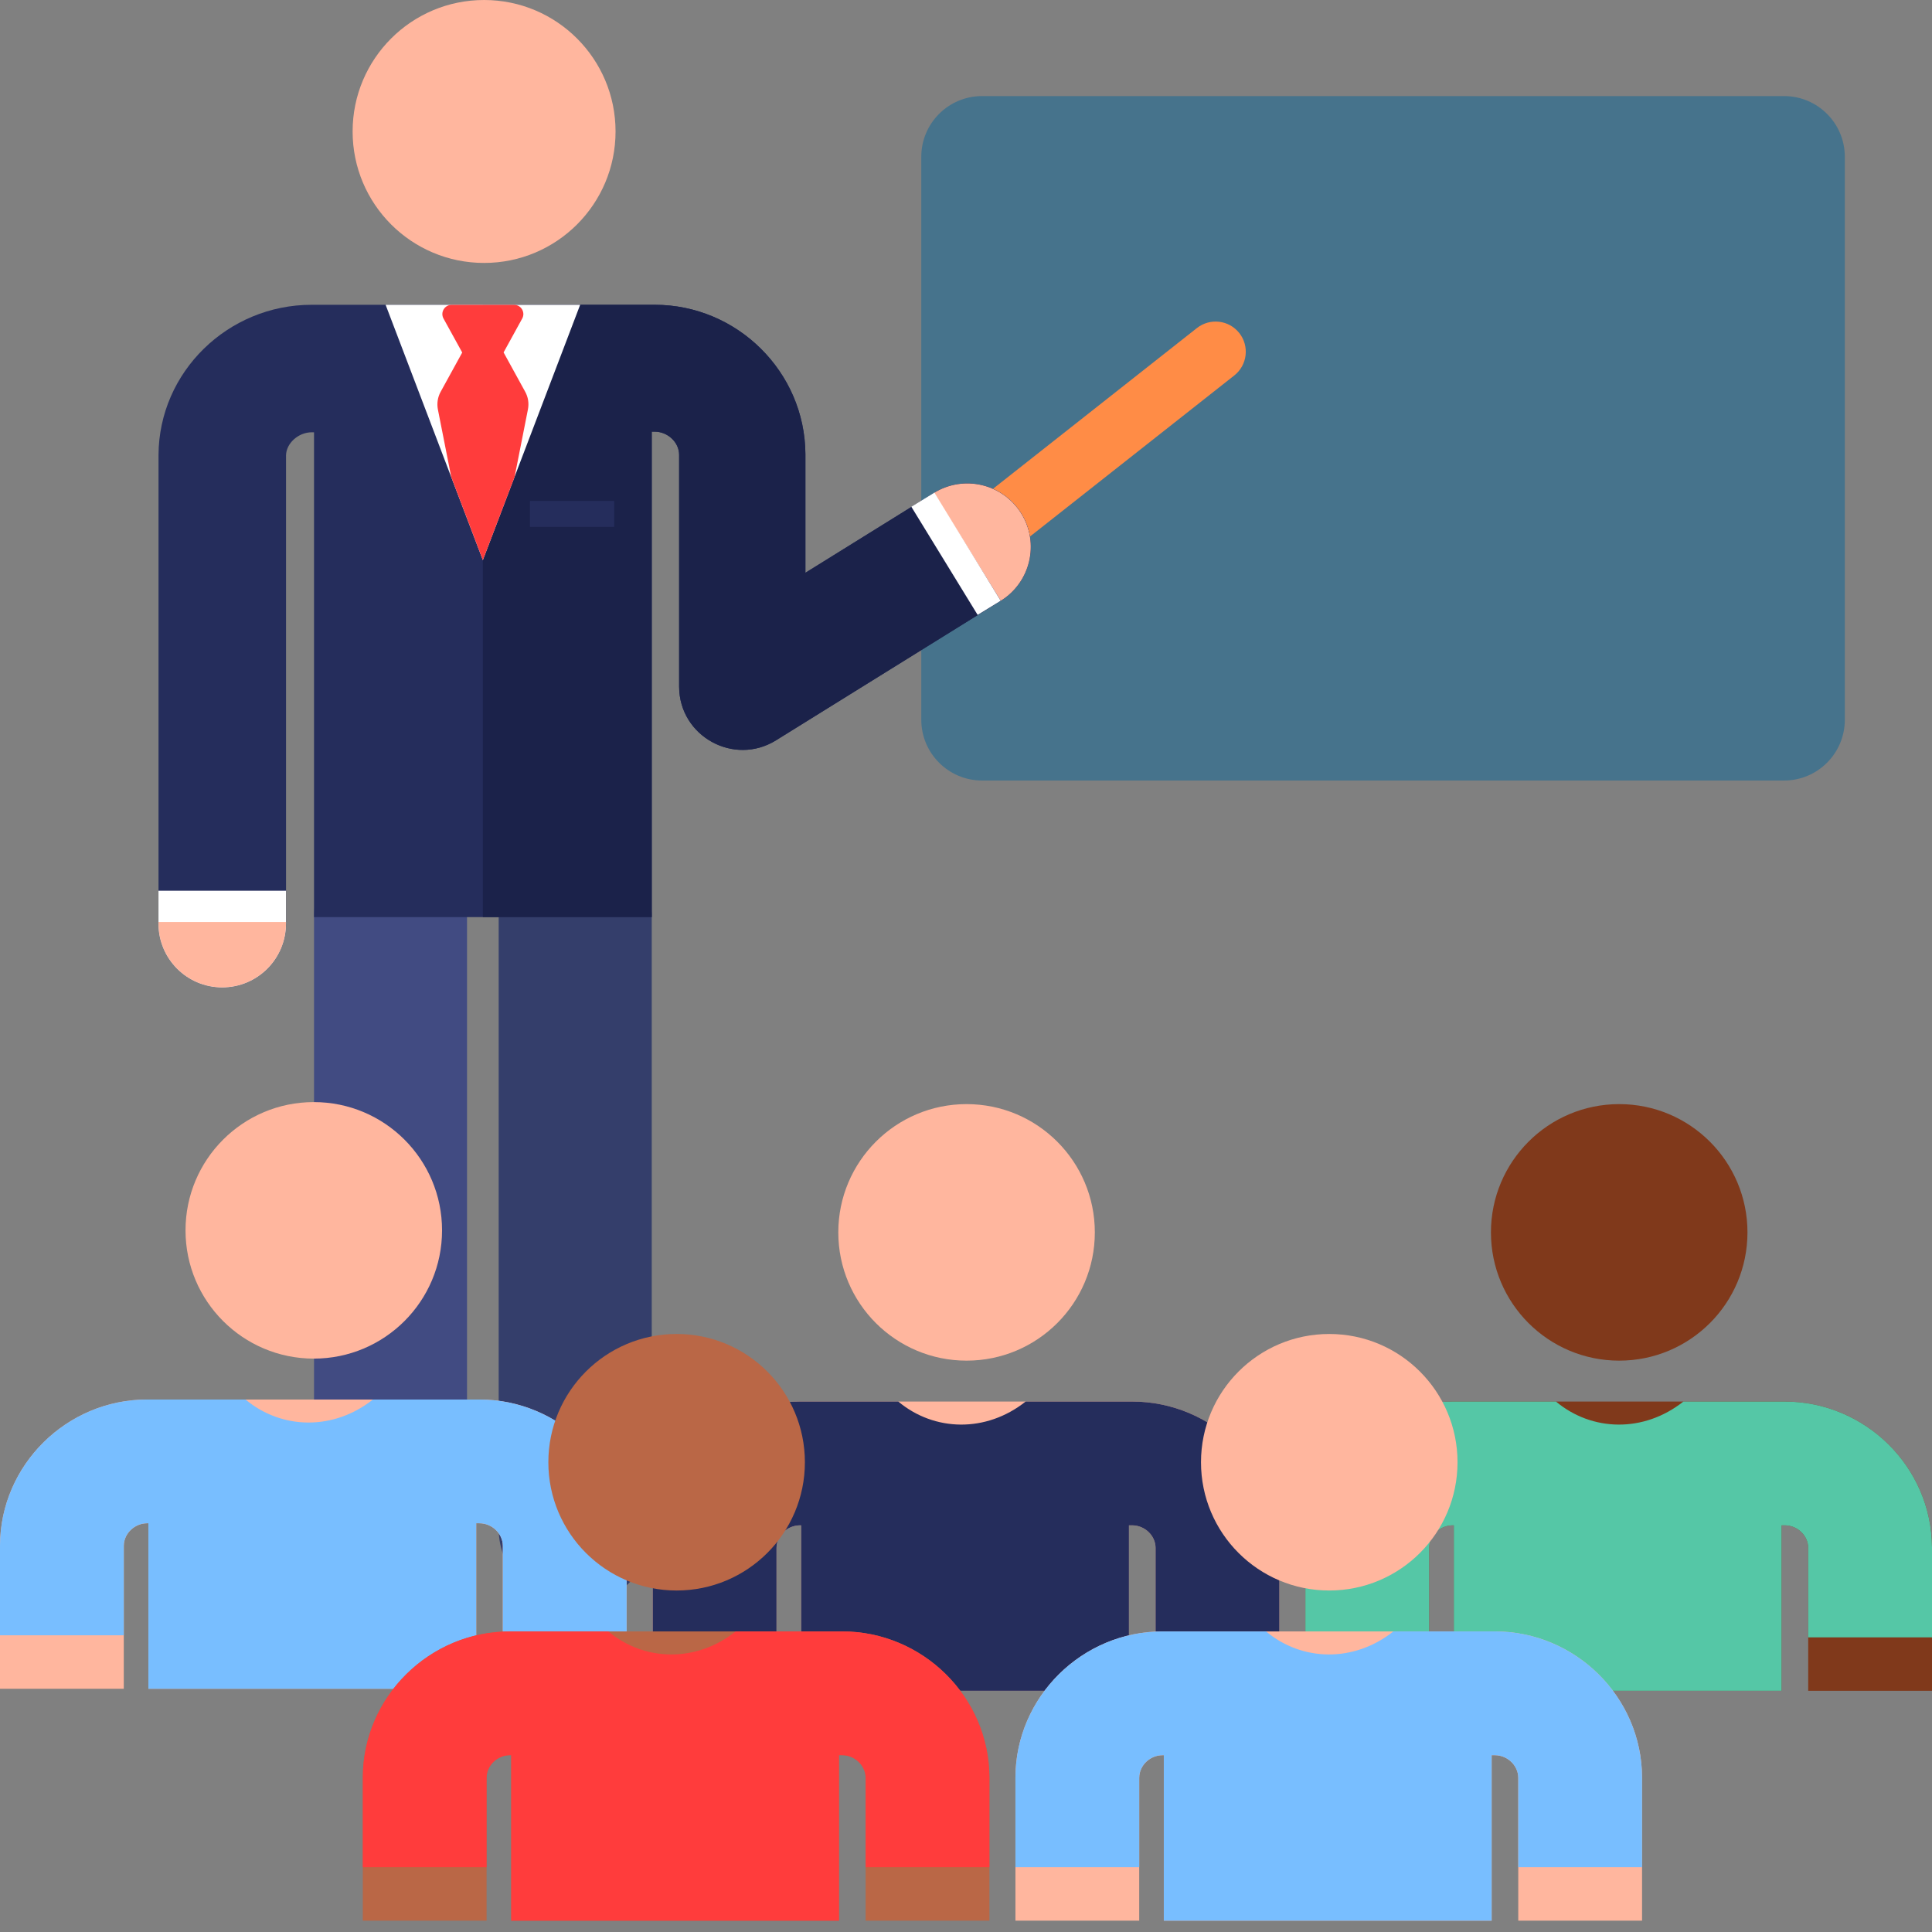 <svg width="41" height="41" viewBox="0 0 41 41" fill="none" xmlns="http://www.w3.org/2000/svg">
<rect x="0" y="0" width="41" height="41" fill="#808080" stroke="none"/>
<path d="M19.551 15.274V3.328C19.551 2.616 20.129 2.039 20.841 2.039H37.86C38.573 2.039 39.15 2.616 39.15 3.328V15.274C39.15 15.986 38.573 16.564 37.86 16.564H20.841C20.129 16.564 19.551 15.986 19.551 15.274Z" fill="#46738C"/>
<path d="M20.547 12.245C20.358 12.245 20.17 12.161 20.044 12.001C19.825 11.723 19.872 11.32 20.15 11.101L25.4 6.962C25.678 6.743 26.081 6.79 26.3 7.068C26.519 7.346 26.471 7.749 26.193 7.968L20.943 12.107C20.826 12.2 20.686 12.245 20.547 12.245Z" fill="#FF8C46"/>
<path d="M10.273 5.58C11.814 5.58 13.063 4.331 13.063 2.79C13.063 1.249 11.814 0 10.273 0C8.732 0 7.483 1.249 7.483 2.79C7.483 4.331 8.732 5.58 10.273 5.58Z" fill="#FFB69E"/>
<path d="M12.207 34.063C11.31 34.063 10.583 33.336 10.583 32.44V19.462C10.583 18.566 11.31 17.839 12.207 17.839C13.104 17.839 13.831 18.566 13.831 19.462V32.44C13.831 33.336 13.104 34.063 12.207 34.063Z" fill="#343E6B"/>
<path d="M8.288 34.063C7.391 34.063 6.664 33.336 6.664 32.44V19.462C6.664 18.566 7.391 17.839 8.288 17.839C9.185 17.839 9.911 18.566 9.911 19.462V32.44C9.912 33.336 9.185 34.063 8.288 34.063Z" fill="#414B82"/>
<path d="M21.672 10.896C21.28 10.264 20.45 10.07 19.818 10.462L17.092 12.155V9.638C17.083 7.89 15.642 6.468 13.894 6.468H13.844C12.983 6.468 7.506 6.468 6.615 6.468C4.831 6.468 3.373 7.897 3.364 9.654C3.364 9.656 3.364 9.659 3.364 9.661V19.601C3.364 20.348 3.97 20.954 4.717 20.954C5.464 20.954 6.07 20.348 6.07 19.601V9.665C6.073 9.408 6.332 9.174 6.615 9.174H6.664V19.462H13.831C13.831 18.503 13.831 10.239 13.831 9.161C13.838 9.161 13.901 9.161 13.894 9.161C14.165 9.161 14.411 9.381 14.412 9.651V14.574C14.417 15.628 15.577 16.264 16.468 15.711L21.238 12.749C21.87 12.357 22.064 11.527 21.672 10.896Z" fill="#252D5C"/>
<path d="M21.672 10.896C21.28 10.264 20.45 10.07 19.818 10.462L17.092 12.155V9.638C17.083 7.89 15.642 6.468 13.894 6.468C13.432 6.468 10.691 6.468 10.247 6.468V19.462H13.831C13.831 18.503 13.831 10.239 13.831 9.16C13.838 9.16 13.901 9.16 13.894 9.16C14.165 9.16 14.411 9.381 14.412 9.651V14.574C14.417 15.628 15.577 16.264 16.468 15.711L21.238 12.749C21.87 12.357 22.064 11.527 21.672 10.896Z" fill="#1B224A"/>
<path d="M21.672 10.896C21.279 10.264 20.45 10.07 19.818 10.462L21.238 12.749C21.87 12.357 22.064 11.527 21.672 10.896Z" fill="#FFB69E"/>
<path d="M19.34 10.754L20.747 13.049L21.236 12.749L19.829 10.454L19.34 10.754Z" fill="white"/>
<path d="M3.363 18.903V19.601C3.363 20.348 3.969 20.954 4.716 20.954C5.463 20.954 6.069 20.348 6.069 19.601V18.903H3.363Z" fill="white"/>
<path d="M3.363 19.566V19.601C3.363 20.348 3.969 20.954 4.716 20.954C5.463 20.954 6.069 20.348 6.069 19.601V19.566H3.363Z" fill="#FFB69E"/>
<path d="M8.183 6.468L10.247 11.886L12.312 6.468H8.183Z" fill="white"/>
<path d="M11.145 8.313L10.687 7.479L11.082 6.76C11.154 6.629 11.059 6.469 10.91 6.469H9.585C9.435 6.469 9.34 6.629 9.412 6.76L9.809 7.481L9.352 8.313C9.288 8.428 9.268 8.562 9.293 8.691L9.576 10.123L10.247 11.886L10.92 10.123L11.203 8.691C11.229 8.562 11.209 8.428 11.145 8.313Z" fill="#FF3C3C"/>
<path d="M13.034 10.631H11.246V11.182H13.034V10.631Z" fill="#252D5C"/>
<path d="M34.362 28.875C35.866 28.875 37.084 27.657 37.084 26.153C37.084 24.65 35.866 23.431 34.362 23.431C32.859 23.431 31.64 24.65 31.64 26.153C31.64 27.657 32.859 28.875 34.362 28.875Z" fill="#80391B"/>
<path d="M37.877 29.743C37.077 29.743 31.625 29.743 30.826 29.743C29.12 29.743 27.711 31.13 27.702 32.835V35.881H30.329V32.849C30.33 32.584 30.561 32.37 30.826 32.37H30.852V35.881H37.808V32.37H37.877C38.141 32.37 38.372 32.584 38.373 32.849V35.881H41V32.835C40.991 31.13 39.582 29.743 37.877 29.743Z" fill="#80391B"/>
<path d="M37.876 29.743H35.724C34.885 30.408 33.784 30.382 33.02 29.743H30.826C29.12 29.743 27.711 31.13 27.702 32.835V34.747H30.329V32.849C30.33 32.584 30.561 32.37 30.826 32.37H30.852V35.881H37.808V32.37H37.877C38.141 32.37 38.372 32.584 38.373 32.849V34.747H41V32.835C40.991 31.13 39.582 29.743 37.876 29.743Z" fill="#55C7A6"/>
<path d="M20.512 28.875C22.016 28.875 23.234 27.657 23.234 26.153C23.234 24.65 22.016 23.431 20.512 23.431C19.009 23.431 17.79 24.65 17.79 26.153C17.79 27.657 19.009 28.875 20.512 28.875Z" fill="#FFB69E"/>
<path d="M24.026 29.743C23.227 29.743 17.775 29.743 16.976 29.743C15.271 29.743 13.861 31.13 13.852 32.835V35.881H16.479V32.849C16.48 32.584 16.712 32.37 16.976 32.37H17.002V35.881H23.958V32.37H24.027C24.291 32.37 24.522 32.584 24.523 32.849V35.881H27.15V32.835C27.141 31.13 25.732 29.743 24.026 29.743Z" fill="#FFB69E"/>
<path d="M24.026 29.743H21.766C20.928 30.408 19.827 30.382 19.063 29.743H16.976C15.271 29.743 13.861 31.13 13.852 32.835V34.747H16.479V32.849C16.48 32.584 16.712 32.37 16.976 32.37H17.002V35.881H23.958V32.37H24.027C24.291 32.37 24.522 32.584 24.523 32.849V34.747H27.15V32.835C27.141 31.13 25.732 29.743 24.026 29.743Z" fill="#252D5C"/>
<path d="M6.659 28.832C8.163 28.832 9.381 27.613 9.381 26.11C9.381 24.606 8.163 23.388 6.659 23.388C5.156 23.388 3.937 24.606 3.937 26.11C3.937 27.613 5.156 28.832 6.659 28.832Z" fill="#FFB69E"/>
<path d="M10.174 29.7C9.374 29.7 3.923 29.7 3.123 29.7C1.418 29.7 0.009 31.087 0 32.792V35.838H2.627V32.805C2.628 32.541 2.859 32.326 3.123 32.326H3.149V35.838H10.106V32.326H10.174C10.438 32.326 10.669 32.541 10.671 32.805V35.838H13.298V32.792C13.289 31.087 11.879 29.7 10.174 29.7Z" fill="#FFB69E"/>
<path d="M10.174 29.7H7.914C7.075 30.364 5.975 30.338 5.21 29.7H3.123C1.418 29.7 0.009 31.087 0 32.792V34.704H2.627V32.805C2.628 32.541 2.859 32.326 3.123 32.326H3.149V35.838H10.106V32.326H10.174C10.438 32.326 10.669 32.541 10.671 32.805V34.703H13.298V32.792C13.289 31.087 11.879 29.7 10.174 29.7Z" fill="#78BEFF"/>
<path d="M28.209 33.753C29.712 33.753 30.931 32.535 30.931 31.031C30.931 29.528 29.712 28.309 28.209 28.309C26.705 28.309 25.487 29.528 25.487 31.031C25.487 32.535 26.705 33.753 28.209 33.753Z" fill="#FFB69E"/>
<path d="M31.723 34.621C30.923 34.621 25.472 34.621 24.672 34.621C22.967 34.621 21.558 36.008 21.549 37.713V40.759H24.176V37.726C24.177 37.462 24.408 37.248 24.672 37.248H24.698V40.759H31.655V37.248H31.723C31.987 37.248 32.218 37.462 32.22 37.726V40.759H34.847V37.713C34.838 36.008 33.428 34.621 31.723 34.621Z" fill="#FFB69E"/>
<path d="M31.723 34.621H29.57C28.732 35.286 27.631 35.26 26.867 34.621H24.672C22.967 34.621 21.558 36.008 21.549 37.713V39.625H24.176V37.727C24.177 37.462 24.408 37.248 24.672 37.248H24.698V40.759H31.655V37.248H31.723C31.987 37.248 32.218 37.462 32.22 37.727V39.625H34.847V37.713C34.838 36.008 33.428 34.621 31.723 34.621Z" fill="#78BEFF"/>
<path d="M14.359 33.753C15.862 33.753 17.081 32.535 17.081 31.031C17.081 29.528 15.862 28.309 14.359 28.309C12.855 28.309 11.637 29.528 11.637 31.031C11.637 32.535 12.855 33.753 14.359 33.753Z" fill="#BA6746"/>
<path d="M17.873 34.621C17.073 34.621 11.622 34.621 10.822 34.621C9.117 34.621 7.707 36.008 7.699 37.713V40.759H10.326V37.726C10.327 37.462 10.558 37.248 10.822 37.248H10.848V40.759H17.805V37.248H17.873C18.137 37.248 18.368 37.462 18.37 37.726V40.759H20.997V37.713C20.988 36.008 19.578 34.621 17.873 34.621Z" fill="#BA6746"/>
<path d="M17.873 34.621H15.613C14.774 35.286 13.674 35.26 12.909 34.621H10.822C9.117 34.621 7.707 36.008 7.699 37.713V39.625H10.326V37.727C10.327 37.462 10.558 37.248 10.822 37.248H10.848V40.759H17.805V37.248H17.873C18.137 37.248 18.368 37.462 18.37 37.727V39.625H20.997V37.713C20.988 36.008 19.578 34.621 17.873 34.621Z" fill="#FF3C3C"/>
</svg>
